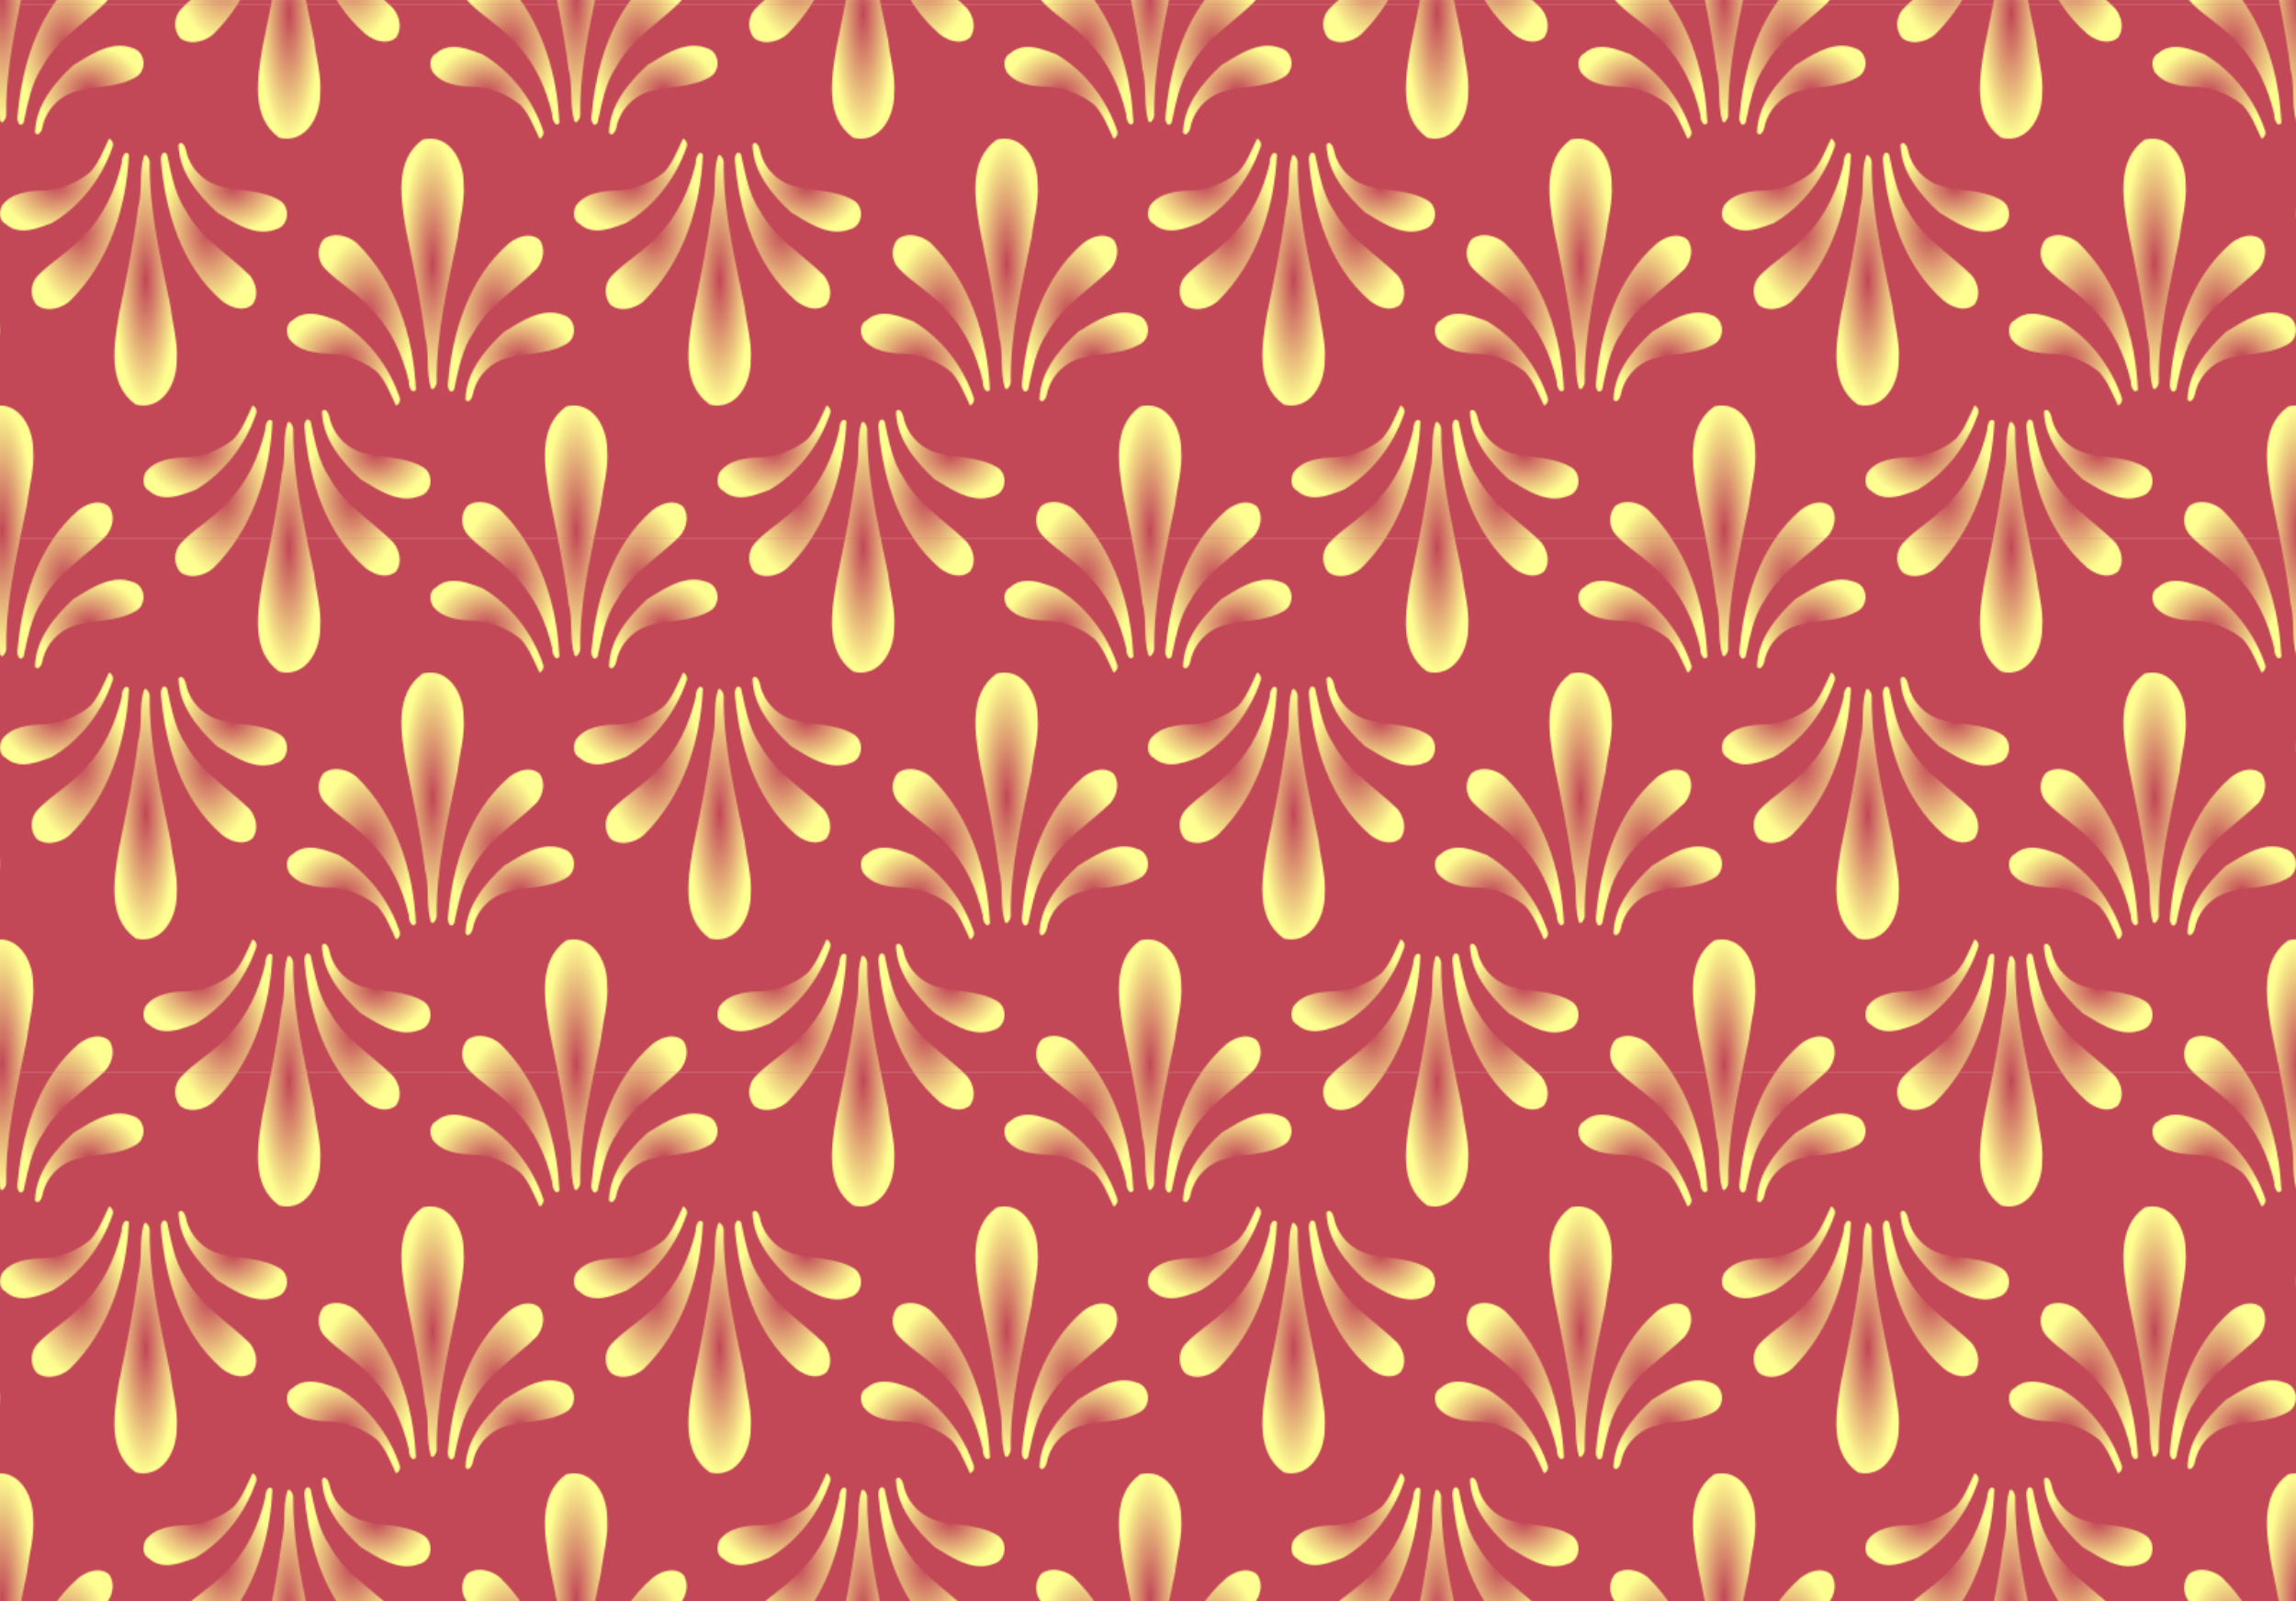 <?xml version="1.0" encoding="UTF-8"?>
<svg width="451.56mm" height="314.86mm" version="1.1" viewBox="0 0 1600 1115.6" xmlns="http://www.w3.org/2000/svg" xmlns:xlink="http://www.w3.org/1999/xlink">
<defs>
<pattern id="ad" xlink:href="#ac" patternTransform="translate(-451.3 94.183)"/>
<linearGradient id="a">
<stop stop-color="#c24757" offset="0"/>
<stop stop-color="#ffff92" offset="1"/>
</linearGradient>
<radialGradient id="ab" cx="690.96" cy="357.71" r="17.418" gradientTransform="matrix(1.25 0 0 -5.01 -1204.2 2189.2)" gradientUnits="userSpaceOnUse" xlink:href="#a"/>
<radialGradient id="aa" cx="654.52" cy="385.2" r="27.092" gradientTransform="matrix(1.25 0 0 -2.007 -1204.2 1136.1)" gradientUnits="userSpaceOnUse" xlink:href="#a"/>
<radialGradient id="z" cx="726.01" cy="385.43" r="26.576" gradientTransform="matrix(1.25 0 0 -2.044 -1204.2 1150.4)" gradientUnits="userSpaceOnUse" xlink:href="#a"/>
<radialGradient id="y" cx="739.51" cy="409.54" r="30.235" gradientTransform="matrix(1.25 0 0 -1.021 -1204.2 750.52)" gradientUnits="userSpaceOnUse" xlink:href="#a"/>
<radialGradient id="x" cx="641.24" cy="411.08" r="31.492" gradientTransform="matrix(1.25 0 0 -1.015 -1204.2 747.83)" gradientUnits="userSpaceOnUse" xlink:href="#a"/>
<radialGradient id="w" cx="690.96" cy="357.71" r="17.418" gradientTransform="matrix(1.25 0 0 -5.01 -1304.2 2003.3)" gradientUnits="userSpaceOnUse" xlink:href="#a"/>
<radialGradient id="v" cx="726.01" cy="385.43" r="26.576" gradientTransform="matrix(1.25 0 0 -2.044 -1304.2 964.43)" gradientUnits="userSpaceOnUse" xlink:href="#a"/>
<radialGradient id="u" cx="739.51" cy="409.54" r="30.235" gradientTransform="matrix(1.25 0 0 -1.021 -1304.2 564.58)" gradientUnits="userSpaceOnUse" xlink:href="#a"/>
<radialGradient id="t" cx="690.96" cy="357.71" r="17.418" gradientTransform="matrix(1.25 0 0 -5.01 -1204.2 1817.3)" gradientUnits="userSpaceOnUse" xlink:href="#a"/>
<radialGradient id="s" cx="654.52" cy="385.2" r="27.092" gradientTransform="matrix(1.25 0 0 -2.007 -1204.2 764.21)" gradientUnits="userSpaceOnUse" xlink:href="#a"/>
<radialGradient id="r" cx="726.01" cy="385.43" r="26.576" gradientTransform="matrix(1.25 0 0 -2.044 -1204.2 778.49)" gradientUnits="userSpaceOnUse" xlink:href="#a"/>
<radialGradient id="q" cx="690.96" cy="357.71" r="17.418" gradientTransform="matrix(1.25 0 0 5.01 -1004.2 -1778)" gradientUnits="userSpaceOnUse" xlink:href="#a"/>
<radialGradient id="p" cx="654.52" cy="385.2" r="27.092" gradientTransform="matrix(1.25 0 0 2.007 -1004.2 -724.91)" gradientUnits="userSpaceOnUse" xlink:href="#a"/>
<radialGradient id="o" cx="726.01" cy="385.43" r="26.576" gradientTransform="matrix(1.25 0 0 2.044 -1004.2 -739.2)" gradientUnits="userSpaceOnUse" xlink:href="#a"/>
<radialGradient id="n" cx="739.51" cy="409.54" r="30.235" gradientTransform="matrix(1.25 0 0 1.021 -1004.2 -339.34)" gradientUnits="userSpaceOnUse" xlink:href="#a"/>
<radialGradient id="m" cx="641.24" cy="411.08" r="31.492" gradientTransform="matrix(1.25 0 0 1.015 -1004.2 -336.65)" gradientUnits="userSpaceOnUse" xlink:href="#a"/>
<radialGradient id="l" cx="690.96" cy="357.71" r="17.418" gradientTransform="matrix(1.25 0 0 5.01 -1104.2 -1592.1)" gradientUnits="userSpaceOnUse" xlink:href="#a"/>
<radialGradient id="k" cx="654.52" cy="385.2" r="27.092" gradientTransform="matrix(1.25 0 0 2.007 -1104.2 -538.97)" gradientUnits="userSpaceOnUse" xlink:href="#a"/>
<radialGradient id="j" cx="726.01" cy="385.43" r="26.576" gradientTransform="matrix(1.25 0 0 2.044 -1104.2 -553.26)" gradientUnits="userSpaceOnUse" xlink:href="#a"/>
<radialGradient id="i" cx="739.51" cy="409.54" r="30.235" gradientTransform="matrix(1.25 0 0 1.021 -1104.2 -153.41)" gradientUnits="userSpaceOnUse" xlink:href="#a"/>
<radialGradient id="h" cx="641.24" cy="411.08" r="31.492" gradientTransform="matrix(1.25 0 0 1.015 -1104.2 -150.71)" gradientUnits="userSpaceOnUse" xlink:href="#a"/>
<radialGradient id="g" cx="690.96" cy="357.71" r="17.418" gradientTransform="matrix(1.25 0 0 5.01 -1004.2 -1406.1)" gradientUnits="userSpaceOnUse" xlink:href="#a"/>
<radialGradient id="f" cx="654.52" cy="385.2" r="27.092" gradientTransform="matrix(1.25 0 0 2.007 -1004.2 -353.03)" gradientUnits="userSpaceOnUse" xlink:href="#a"/>
<radialGradient id="e" cx="726.01" cy="385.43" r="26.576" gradientTransform="matrix(1.25 0 0 2.044 -1004.2 -367.32)" gradientUnits="userSpaceOnUse" xlink:href="#a"/>
<radialGradient id="d" cx="690.96" cy="357.71" r="17.418" gradientTransform="matrix(1.25 0 0 -5.01 -904.17 2003.3)" gradientUnits="userSpaceOnUse" xlink:href="#a"/>
<radialGradient id="c" cx="654.52" cy="385.2" r="27.092" gradientTransform="matrix(1.25 0 0 -2.007 -904.17 950.15)" gradientUnits="userSpaceOnUse" xlink:href="#a"/>
<radialGradient id="b" cx="641.24" cy="411.08" r="31.492" gradientTransform="matrix(1.25 0 0 -1.015 -904.17 561.89)" gradientUnits="userSpaceOnUse" xlink:href="#a"/>
<pattern id="ac" width="400" height="371.877" patternTransform="translate(-546.33 81.761)" patternUnits="userSpaceOnUse">
<g transform="translate(441.98 -19.649)">
<path d="m-441.98 19.649v371.88h400v-371.88h-400z" fill="#c24757"/>
<path d="m-340.5 309.99c-0.457-0.076-0.897 0.187-1.262 0.979-3.453 11.619-0.803 23.993-3.969 35.68-1.89 15.074-4.511 30.018-7.387 44.873h25.002c-5.224-25.354-9.869-50.889-9.523-76.828 0.015-1.201-1.492-4.476-2.861-4.703z" fill="url(#ab)"/>
<path d="m-353.73 308.5c-2.153-0.261-3.691 4.799-3.348 6.896-4.355 18.686-12.676 36.989-26.529 50.588-8.525 10.029-20.067 16.575-29.5 25.539h36.254c15.783-24.124 23.404-53.339 24.695-81.891-0.547-0.729-1.075-1.073-1.572-1.133z" fill="url(#aa)"/>
<path d="m-327.58 308.27c-1.729 0.13-2.536 3.804-2.215 5.57 2.295 27.035 9.344 55.099 24.729 77.686h34.748c-14.437-13.538-32.027-24.473-41.775-42.266-8.142-11.74-10.494-26.243-13.457-39.736-0.774-0.946-1.453-1.297-2.029-1.254z" fill="url(#z)"/>
<path d="m-259.04 363.31c-11.341-0.244-22.211-7.71-31.693-13.424-13.362-12.347-26.495-28.165-26.834-47.252 2.322-3.034 4.616 1.261 5.088 3.516 2.224 12.051 11.696 22.195 23.705 25.477 13.85 3.732 29.422 2.399 42.064 10.199 7.22 4.711 6.068 17.429-2.713 19.795-3.229 1.261-6.442 1.758-9.617 1.69z" fill="url(#y)"/>
<path d="m-426.34 362.49c-4.133-0.098-8.12-1.329-11.68-4.516-4.803-2.342-4.665-8.655-2.574-12.734 6.631-9.088 18.805-10.364 29.189-10.545 11.757-0.968 23.31-5.282 32.363-12.867 6.118-6.741 9.191-15.219 13.053-23.27 2.328 0.92 3.334 3.705 2.394 5.959-7.557 21.776-22.304 41.029-42.168 52.82-6.398 2.332-13.69 5.316-20.578 5.152z" fill="url(#x)"/>
<path d="m-440.5 124.06c-0.457-0.076-0.897 0.187-1.262 0.979-0.08 0.27-0.141 0.542-0.215 0.812v172.7c14.645-0.064 23.132-16.283 23.125-31.084 0.994-13.144-2.888-25.128-4.234-37.674-6.787-33.313-15.008-66.82-14.553-101.03 0.015-1.201-1.492-4.476-2.861-4.703z" fill="url(#w)"/>
<path d="m-374.15 230.96c-4.74-0.1-9.655-2.497-13.273-5.408-27.99-24.298-39.338-61.879-42.375-97.652-0.428-2.355 1.149-8.1 4.244-4.316 2.963 13.493 5.315 27.997 13.457 39.736 10.296 18.791 29.343 29.929 44.18 44.566 4.515 5.612 6.484 14.251 1.795 20.385-2.401 1.981-5.183 2.749-8.027 2.689z" fill="url(#v)"/>
<path d="m-359.04 177.37c-11.341-0.244-22.211-7.71-31.693-13.424-13.362-12.347-26.495-28.165-26.834-47.252 2.322-3.034 4.616 1.261 5.088 3.516 2.224 12.051 11.696 22.195 23.705 25.477 13.85 3.732 29.422 2.399 42.064 10.199 7.22 4.711 6.068 17.429-2.713 19.795-3.229 1.261-6.442 1.758-9.617 1.69z" fill="url(#u)"/>
<path d="m-353.12 19.649c-1.93 9.971-3.971 19.903-5.998 29.801-3.367 20.613-8.266 47.915 11.389 62.254l0.465 0.27c1.676 0.406 3.286 0.612 4.83 0.641 14.927 0.277 23.588-16.137 23.58-31.092 0.994-13.144-2.888-25.128-4.234-37.674-1.641-8.052-3.364-16.117-5.029-24.199h-25.002z" fill="url(#t)"/>
<path d="m-413.1 19.649c-0.98 0.932-1.946 1.88-2.875 2.871-4.99 5.535-5.271 14.393-0.428 20.076 2.503 1.944 5.549 2.779 8.695 2.781 5.244 0.004 10.77-2.309 14.537-5.672 6.202-6.13 11.62-12.87 16.322-20.057h-36.252z" fill="url(#s)"/>
<path d="m-305.07 19.649c4.972 7.299 10.808 14.03 17.645 19.965 3.619 2.911 8.533 5.309 13.273 5.408 2.844 0.06 5.626-0.708 8.027-2.689 4.689-6.133 2.72-14.773-1.795-20.385-0.788-0.778-1.594-1.539-2.404-2.299h-34.746z" fill="url(#r)"/>
<path d="m-153.12 19.649c2.876 14.854 5.495 29.8 7.385 44.873 3.165 11.687 0.516 24.061 3.969 35.68 1.458 3.164 4.144-2.123 4.123-3.725-0.346-25.94 4.299-51.474 9.523-76.828h-25z" fill="url(#q)"/>
<path d="m-213.1 19.649c9.433 8.964 20.975 15.51 29.5 25.539 13.854 13.599 22.175 31.901 26.529 50.588-0.423 2.581 2.004 9.652 4.92 5.764-1.292-28.551-8.912-57.767-24.695-81.891h-36.254z" fill="url(#p)"/>
<path d="m-105.07 19.649c-15.385 22.587-22.433 50.65-24.729 77.686-0.428 2.355 1.149 8.1 4.244 4.316 2.963-13.493 5.315-27.997 13.457-39.736 9.749-17.793 27.338-28.728 41.775-42.266h-34.748z" fill="url(#o)"/>
<path d="m-59.04 47.862c-11.341 0.244-22.211 7.71-31.693 13.424-13.362 12.347-26.495 28.165-26.834 47.252 2.322 3.034 4.616-1.261 5.088-3.516 2.224-12.051 11.696-22.195 23.705-25.477 13.85-3.732 29.422-2.399 42.064-10.199 7.22-4.711 6.068-17.429-2.713-19.795-3.229-1.261-6.442-1.758-9.617-1.69z" fill="url(#n)"/>
<path d="m-226.34 48.686c-4.133 0.098-8.12 1.329-11.68 4.516-4.803 2.342-4.665 8.655-2.574 12.734 6.631 9.088 18.805 10.364 29.189 10.545 11.757 0.968 23.31 5.282 32.363 12.867 6.118 6.741 9.191 15.219 13.053 23.27 2.328-0.92 3.334-3.705 2.394-5.959-7.557-21.776-22.304-41.029-42.168-52.82-6.398-2.332-13.69-5.316-20.578-5.152z" fill="url(#m)"/>
<path d="m-242.43 112.62c-1.544 0.029-3.155 0.235-4.83 0.641l-0.465 0.27c-19.655 14.339-14.755 41.641-11.389 62.254 5.047 24.644 10.226 49.484 13.385 74.676 3.165 11.687 0.516 24.061 3.969 35.68 1.458 3.164 4.144-2.123 4.123-3.725-0.456-34.209 7.765-67.716 14.553-101.03 1.347-12.546 5.229-24.53 4.234-37.674 8e-3 -14.955-8.653-31.369-23.58-31.092z" fill="url(#l)"/>
<path d="m-307.71 179.86c-3.146 2e-3 -6.192 0.838-8.695 2.781-4.843 5.683-4.562 14.541 0.428 20.076 9.867 10.524 22.964 17.34 32.375 28.412 13.854 13.599 22.174 31.901 26.529 50.588-0.423 2.581 2.004 9.652 4.92 5.764-1.677-37.058-14-75.245-41.019-101.95-3.768-3.363-9.293-5.675-14.537-5.672z" fill="url(#k)"/>
<path d="m-174.15 180.21c-4.74 0.1-9.655 2.497-13.273 5.408-27.99 24.298-39.338 61.879-42.375 97.652-0.428 2.355 1.149 8.1 4.244 4.316 2.963-13.493 5.315-27.997 13.457-39.736 10.296-18.791 29.343-29.929 44.18-44.566 4.515-5.612 6.484-14.251 1.795-20.385-2.401-1.981-5.183-2.749-8.027-2.689z" fill="url(#j)"/>
<path d="m-159.04 233.8c-11.341 0.244-22.211 7.71-31.693 13.424-13.362 12.347-26.495 28.165-26.834 47.252 2.322 3.034 4.616-1.261 5.088-3.516 2.224-12.051 11.696-22.195 23.705-25.477 13.85-3.732 29.422-2.399 42.064-10.199 7.22-4.711 6.068-17.429-2.713-19.795-3.229-1.261-6.442-1.758-9.617-1.69z" fill="url(#i)"/>
<path d="m-326.34 234.63c-4.133 0.098-8.12 1.329-11.68 4.516-4.803 2.342-4.665 8.655-2.574 12.734 6.631 9.088 18.805 10.364 29.189 10.545 11.757 0.968 23.31 5.282 32.363 12.867 6.118 6.741 9.191 15.219 13.053 23.27 2.328-0.92 3.334-3.705 2.394-5.959-7.557-21.776-22.304-41.029-42.168-52.82-6.398-2.332-13.69-5.316-20.578-5.152z" fill="url(#h)"/>
<path d="m-142.43 298.56c-1.544 0.029-3.155 0.235-4.83 0.641l-0.465 0.27c-19.655 14.339-14.755 41.641-11.389 62.254 2.027 9.898 4.068 19.829 5.998 29.801h25.002c1.665-8.083 3.389-16.146 5.029-24.199 1.347-12.546 5.229-24.53 4.234-37.674 7e-3 -14.955-8.654-31.369-23.58-31.092z" fill="url(#g)"/>
<path d="m-207.71 365.8c-3.146 2e-3 -6.192 0.838-8.695 2.781-4.843 5.683-4.562 14.541 0.428 20.076 0.929 0.991 1.895 1.939 2.875 2.871h36.252c-4.702-7.187-10.12-13.927-16.322-20.057-3.768-3.363-9.293-5.675-14.537-5.672z" fill="url(#f)"/>
<path d="m-74.151 366.15c-4.74 0.1-9.655 2.497-13.273 5.408-6.837 5.935-12.674 12.665-17.646 19.965h34.748c0.81-0.76 1.616-1.521 2.404-2.299 4.515-5.612 6.484-14.251 1.795-20.385-2.401-1.981-5.183-2.749-8.027-2.689z" fill="url(#e)"/>
<path d="m-41.979 125.85c-3.102 11.382-0.662 23.451-3.754 34.867-3.158 25.192-8.338 50.032-13.385 74.676-3.367 20.613-8.266 47.915 11.389 62.254l0.465 0.27c1.676 0.406 3.286 0.612 4.83 0.641 0.154 3e-3 0.303-7e-3 0.455-8e-3v-172.7z" fill="url(#d)"/>
<path d="m-107.71 231.32c-3.146-2e-3 -6.192-0.838-8.695-2.781-4.843-5.683-4.562-14.541 0.428-20.076 9.867-10.524 22.964-17.34 32.375-28.412 13.854-13.599 22.174-31.901 26.529-50.588-0.423-2.581 2.004-9.652 4.92-5.764-1.677 37.058-14 75.245-41.019 101.95-3.768 3.363-9.293 5.675-14.537 5.672z" fill="url(#c)"/>
<path d="m-126.34 176.55c-4.133-0.098-8.12-1.329-11.68-4.516-4.803-2.342-4.665-8.655-2.574-12.734 6.631-9.088 18.805-10.364 29.189-10.545 11.757-0.968 23.31-5.282 32.363-12.867 6.118-6.741 9.191-15.219 13.053-23.27 2.328 0.92 3.334 3.705 2.394 5.959-7.557 21.776-22.304 41.029-42.168 52.82-6.398 2.332-13.69 5.316-20.578 5.152z" fill="url(#b)"/>
</g>
</pattern>
</defs>
<g transform="translate(1351.3 281.45)">
<rect x="-1351.3" y="-281.45" width="1600" height="1115.6" fill="url(#ad)"/>
</g>
</svg>
